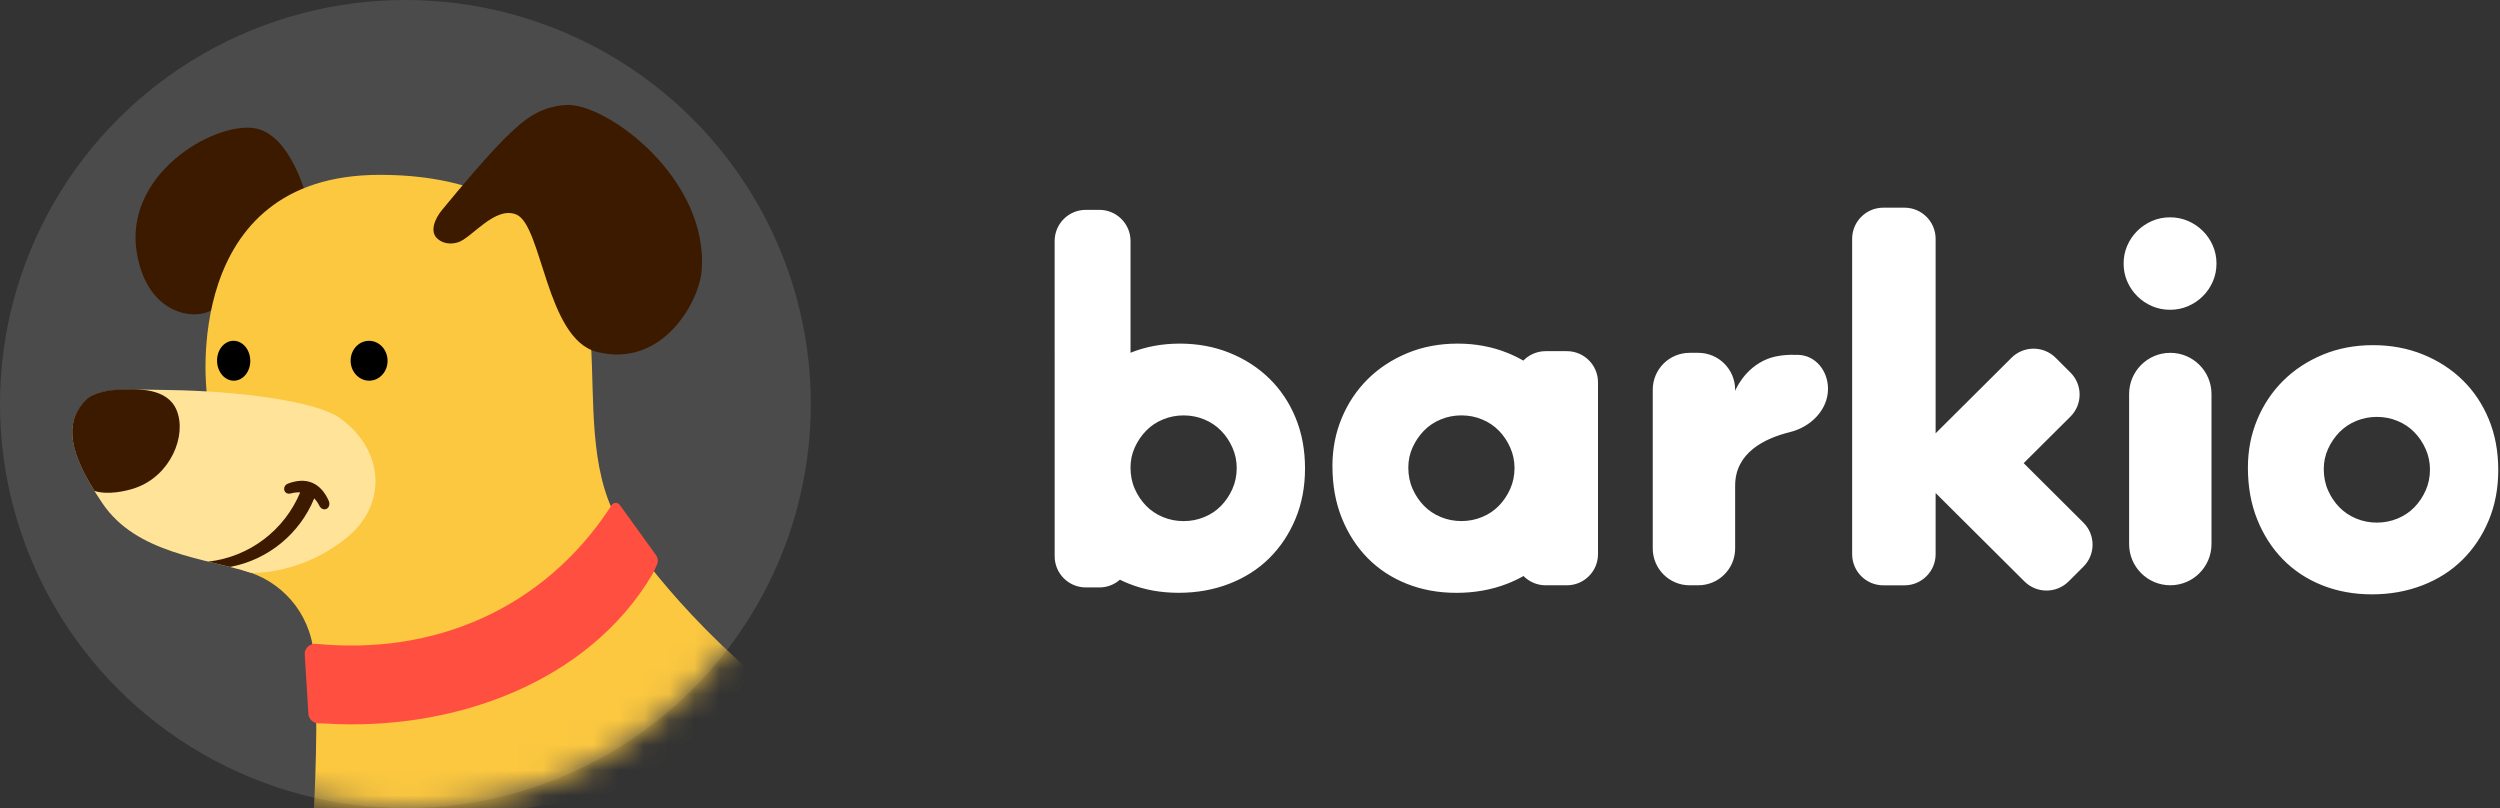<svg fill="none" height="32" viewBox="0 0 99 32" width="99" xmlns="http://www.w3.org/2000/svg" xmlns:xlink="http://www.w3.org/1999/xlink"><rect x="0" y="0" width="99" height="32" fill="#333333" stroke="none"/><mask id="a" height="32" maskUnits="userSpaceOnUse" width="33" x="0" y="0"><ellipse cx="16.054" cy="16" fill="#fff" rx="16.054" ry="16"/></mask><ellipse cx="16.054" cy="16" fill="#fff" fill-opacity=".12" rx="16.054" ry="16"/><g mask="url(#a)"><g clip-rule="evenodd" fill-rule="evenodd"><path d="m12.173 7.938s-.625-2.649-2.112-2.864c-1.626-.235-5.203 1.848-4.634 4.996.452 2.502 2.421 2.622 2.996 2.176.984-.762 2.785-3.074 2.785-3.074z" fill="#3c1a00"/><path d="m15.038 6.924c6.947 0 8.221 4.539 8.363 6.713.142 2.174-.077 4.924 1.034 6.913.739 1.322 3.369 4.811 7.532 7.826-5.088 2.934-12.582 4.624-19.536 3.624 0 0 .212-3.624 0-6.073-.151-1.741-1.363-2.943-2.726-3.317-1.657-.454-1.52-7.082-1.52-7.082s-1.056-8.604 6.853-8.604z" fill="#fcc840"/><path d="m4.054 19.928c-1.429-2.12-1.48-3.25-.636-4.072.547-.533 1.785-.431 3.34-.409 2.547.036 5.757.414 6.727 1.126 1.751 1.286 1.824 3.376.317 4.66-1.025.874-2.471 1.454-3.843 1.454-1.859-.587-4.56-.765-5.904-2.758z" fill="#ffe398"/><path d="m6.998 16.253c.405 1.004-.245 2.581-1.631 3.067-.391.137-1.113.29-1.627.12-1.136-1.814-1.094-2.863-.317-3.62.193-.188.627-.348 1.187-.384.858-.056 2.027-.077 2.388.818z" fill="#3c1a00"/><path d="m11.397 19.153c.723-.276 1.297-.051 1.621.68.058.132.011.273-.09.319-.101.046-.221.001-.285-.129-.056-.114-.123-.21-.201-.287-.568 1.391-1.817 2.433-3.334 2.715-.281-.07-.571-.139-.865-.211 1.652-.186 3.033-1.266 3.644-2.742-.119-.006-.247.009-.383.044-.121.031-.224-.034-.246-.133s.022-.21.14-.255z" fill="#3c1a00"/><path d="m9.267 15.075c.364-.006.652-.365.644-.801s-.309-.785-.672-.779-.652.365-.644.801.309.785.672.779z" fill="#000"/><path d="m14.631 15.075c.404-.007.725-.366.717-.802s-.342-.784-.746-.777c-.404.007-.725.366-.717.802s.342.784.746.777z" fill="#000"/><path d="m17.339 9.466c-.341-.276-.123-.799.155-1.138.674-.823 1.98-2.384 2.742-3.087.467-.43 1.078-1.01 2.17-1.084 1.58-.108 5.67 2.894 5.379 6.565-.099 1.25-1.577 3.884-4.164 3.208-1.989-.519-2.153-5.003-3.17-5.433-.847-.358-1.783.941-2.315 1.099-.112.033-.471.135-.798-.13z" fill="#3c1a00"/></g><path d="m12.213 28.269c.013.213.193.376.406.376.087 0.0.173.002.238.006 5.154.32 10.46-1.651 12.978-5.91.05-.084.124-.249.182-.382.055-.125.037-.27-.043-.381l-1.43-1.982c-.082-.114-.255-.108-.329.012-.035.055-.067.106-.086.135-2.611 3.942-6.896 5.811-11.6 5.353-.252-.025-.478.168-.462.421z" fill="#ff4f41"/></g><path clip-rule="evenodd" d="m73.345 9.458c0-.681.552-1.234 1.234-1.234h.838c.681 0 1.234.552 1.234 1.234v7.701l3.006-2.992c.482-.48 1.264-.48 1.746 0l.588.586c.483.481.483 1.262 0 1.743l-1.853 1.845 2.366 2.356c.483.481.483 1.262 0 1.743l-.588.586c-.482.48-1.264.48-1.746 0l-3.519-3.502v2.421c0 .681-.552 1.234-1.234 1.234h-.838c-.681 0-1.234-.552-1.234-1.234zm10.75.979c0-.251.048-.487.144-.709.096-.221.228-.416.397-.583.168-.167.363-.299.586-.395.222-.096.46-.144.712-.144s.49.048.712.144.418.227.586.395c.168.167.3.362.397.583.096.221.144.458.144.709s-.048.487-.144.709c-.096.221-.228.416-.397.583-.168.168-.364.299-.586.395s-.46.143-.712.143-.49-.048-.712-.143c-.222-.096-.418-.227-.586-.395-.168-.168-.3-.362-.397-.583-.096-.221-.144-.458-.144-.709zm-17.188 3.535c-.805 0-1.458.653-1.458 1.458v6.289c0 .805.653 1.458 1.458 1.458h.347c.805 0 1.458-.653 1.458-1.458v-2.49c0-1.299 1.159-1.869 2.175-2.119.814-.2 1.502-.875 1.502-1.714 0-.695-.475-1.316-1.17-1.343-.411-.016-.861.015-1.228.161-.931.37-1.28 1.265-1.28 1.265v-.049c0-.805-.653-1.458-1.458-1.458zm20.668 1.631c0-.901-.73-1.631-1.631-1.631-.901 0-1.631.73-1.631 1.631v5.942c0 .901.731 1.631 1.631 1.631.901 0 1.631-.73 1.631-1.631zm4.617 3.818c-.114-.255-.171-.537-.171-.846 0-.285.057-.552.171-.802.114-.249.264-.469.449-.659.186-.19.407-.339.665-.445.258-.107.53-.16.818-.16s.56.053.818.16c.258.107.479.255.665.445.186.19.336.413.449.668.114.255.171.526.171.811 0 .297-.057.573-.171.829-.114.255-.264.478-.449.668-.186.19-.407.339-.665.445-.258.107-.53.16-.818.16s-.56-.053-.818-.16c-.258-.107-.479-.255-.665-.445-.186-.19-.336-.413-.449-.668zm-3.175-.9c0-.681.123-1.317.37-1.907.247-.591.59-1.105 1.03-1.54.44-.436.963-.779 1.569-1.03.606-.251 1.269-.376 1.988-.376.708 0 1.365.122 1.972.367.606.245 1.132.585 1.577 1.021.445.436.791.955 1.038 1.558.247.603.37 1.269.37 1.997s-.126 1.394-.378 1.997c-.252.603-.598 1.122-1.038 1.558-.44.436-.968.773-1.585 1.012-.617.239-1.285.358-2.004.358-.708 0-1.363-.119-1.964-.358-.601-.239-1.119-.579-1.553-1.021s-.775-.97-1.022-1.585c-.247-.615-.37-1.299-.37-2.051zm-36.253-.06c0-.681.123-1.317.37-1.908.247-.591.59-1.105 1.03-1.54.44-.436.963-.779 1.569-1.03.606-.251 1.269-.376 1.988-.376.708 0 1.365.122 1.972.367.221.089.431.191.631.306.224-.231.538-.374.885-.374h.838c.681 0 1.234.552 1.234 1.234v6.804c0 .681-.552 1.234-1.234 1.234h-.838c-.344 0-.654-.141-.878-.367-.205.116-.423.219-.653.308-.617.239-1.285.358-2.004.358-.708 0-1.363-.119-1.964-.358-.601-.239-1.119-.579-1.553-1.021s-.775-.97-1.022-1.585c-.247-.615-.37-1.298-.37-2.051zm7.211.059v.026c-.002.292-.059.564-.171.815-.114.255-.264.478-.449.668-.186.19-.407.339-.665.445-.258.107-.53.16-.818.16s-.56-.053-.818-.16c-.258-.107-.479-.255-.665-.445-.186-.19-.336-.413-.449-.668-.114-.255-.171-.537-.171-.846 0-.285.057-.552.171-.802.114-.249.264-.469.449-.659.186-.19.407-.339.665-.445.258-.107.53-.16.818-.16s.56.053.818.16c.258.107.479.255.665.445.186.19.336.413.449.668.112.252.169.518.171.798zm-18.211-8.976c0-.681.552-1.234 1.234-1.234h.537c.681 0 1.234.552 1.234 1.234v4.425c.597-.241 1.248-.362 1.953-.362.708 0 1.365.122 1.972.367s1.132.585 1.577 1.021c.445.436.791.955 1.038 1.558.247.603.37 1.269.37 1.997s-.126 1.394-.378 1.997c-.252.603-.598 1.122-1.038 1.558-.44.436-.969.773-1.585 1.012-.617.239-1.285.358-2.004.358-.708 0-1.363-.119-1.964-.358-.124-.049-.244-.103-.361-.161-.217.191-.502.306-.813.306h-.537c-.681 0-1.234-.552-1.234-1.234v-3.569zm3.175 9.818c-.114-.255-.171-.537-.171-.846 0-.285.057-.552.171-.802.114-.249.264-.469.449-.659.186-.19.407-.339.665-.445.258-.107.53-.16.818-.16s.56.053.818.16c.258.107.479.255.665.445.186.19.336.413.449.668.114.255.171.526.171.811 0 .297-.057.573-.171.829-.114.255-.264.478-.449.668-.186.19-.407.339-.665.445-.258.107-.53.16-.818.16s-.56-.053-.818-.16c-.258-.107-.479-.255-.665-.445-.186-.19-.336-.413-.449-.668z" fill="#fff" fill-rule="evenodd"/></svg>